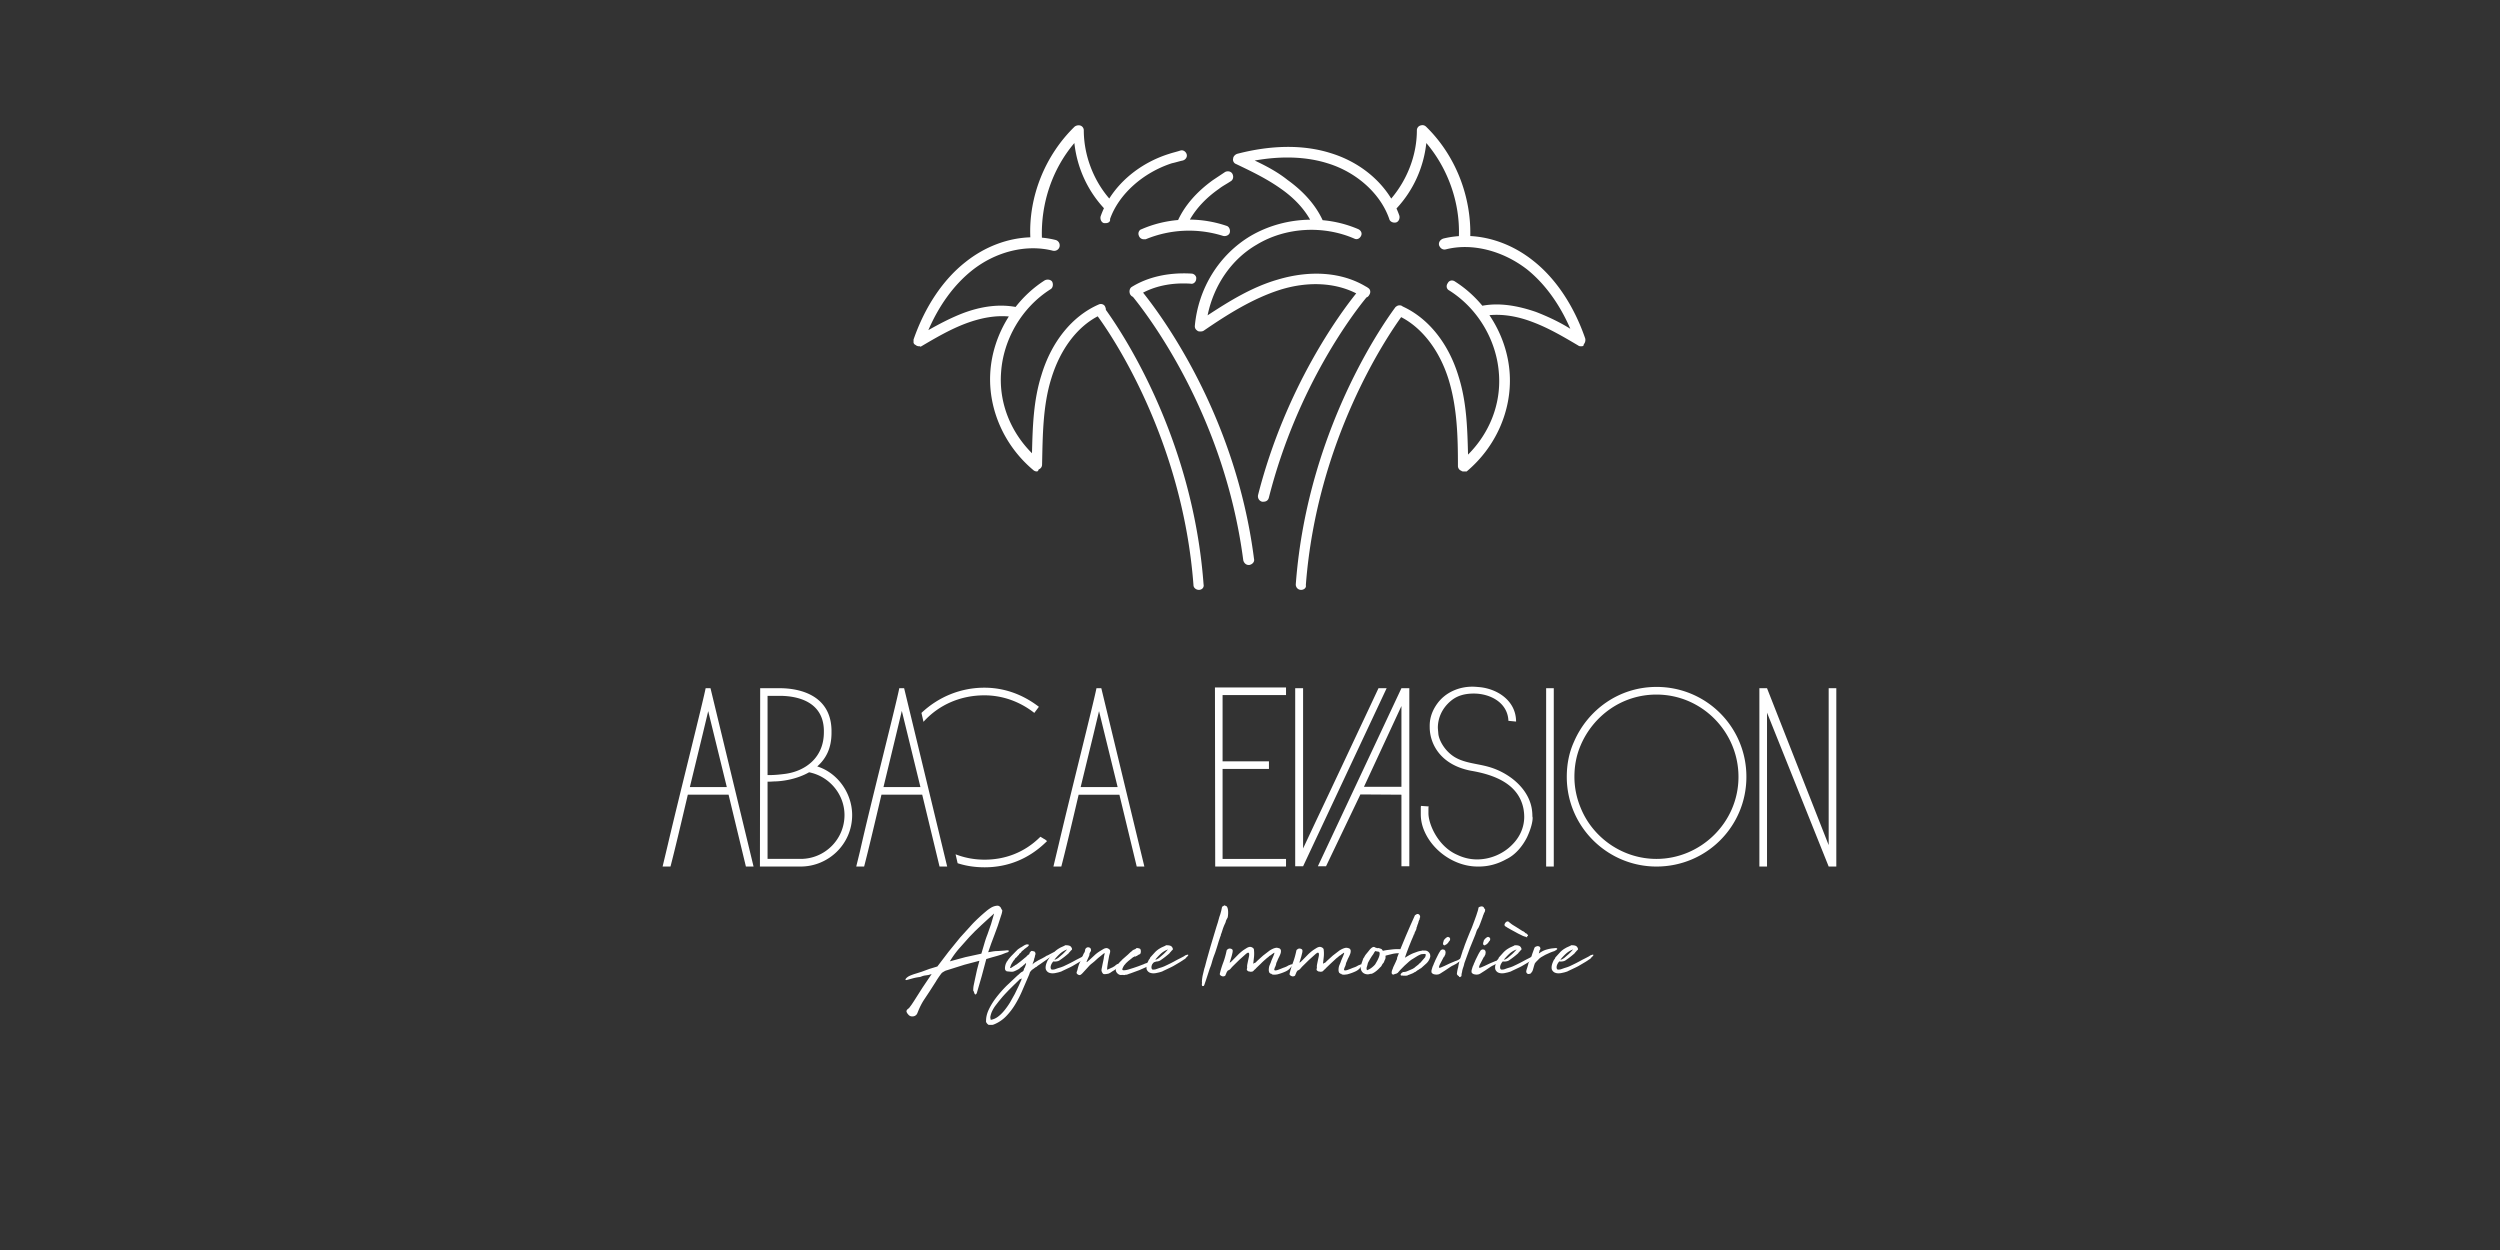 <svg xmlns="http://www.w3.org/2000/svg" width="500" height="250" xmlns:v="https://vecta.io/nano"><rect width="100%" height="100%" fill="#333333" stroke="none"/><defs><clipPath id="A"><path d="M132.52 25.03h234.96v179.94H132.52z"/></clipPath><clipPath id="B"><path d="M132.52 25.03h234.96v179.94H132.52z"/></clipPath></defs><g clip-path="url(#A)" fill="#fff"><path d="M197.633 190.448l1.028-.176.472-.054.578-.02 1.336-.098c.219-.031.395-.043.528-.035s.187.063.175.164-.082.176-.199.219l-.347.109-.922.364-.856.261-.949.262-1.219.363-.918 3.438-.984 3.394c-.117.188-.211.274-.285.25s-.133-.086-.176-.195l-.121-.34c-.035-.117-.074-.176-.121-.176-.012-.421.023-.832.109-1.226l.242-1.16.407-1.871.468-1.766-2.988.789-2.922.922-.551.176c-.246.07-.414.136-.5.195l-.285.164c-.133.082-.234.156-.308.231-.453.582-.856 1.179-1.215 1.785l-1.172 1.828-1.246 1.883c-.383.613-.723 1.293-1.031 2.035l-.164.406c-.051.141-.122.262-.207.363a1.1 1.1 0 0 1-.329.25 1.06 1.06 0 0 1-.484.098c-.289.016-.539-.078-.742-.285s-.344-.406-.418-.61a.44.44 0 0 1 0-.265.79.79 0 0 1 .133-.207 1.16 1.16 0 0 1 .195-.176 1.28 1.28 0 0 0 .176-.141l.484-.648.457-.688 1.742-2.738 1.828-2.715-.582.176-.371.063-.339.046c-.118.012-.286.051-.504.11l-.371.14c-.118.051-.243.079-.372.079-.484.07-.894.156-1.238.25l-1.086.297c-.187.058-.304.062-.347.011s-.036-.125.031-.219a1.73 1.73 0 0 1 .316-.32 2.44 2.44 0 0 1 .528-.305c.378-.16.769-.3 1.171-.417l1.172-.372 1.555-.57 1.578-.48 2.223-2.922 2.332-2.871 2.484-2.739a33.89 33.89 0 0 1 2.703-2.504c.266-.234.586-.468.965-.703a2.81 2.81 0 0 1 1.203-.414c.192-.015.348.016.473.098s.23.187.316.316c.032.032.043.059.043.09s.016.063.047.11c.055.113.11.191.153.226s.05.152.019.34c-.027.176-.07.355-.129.539l-.176.535-.582 1.797-.644 1.75-.656 1.742-.614 1.762zm-.133-3.59l.704-2.016.609-2.101c-.063 0-.086.016-.086.043l-1.203 1.094-1.27 1.164-1.25 1.191-1.136 1.172-2.051 2.309c-.676.781-1.293 1.632-1.848 2.554l3.086-.836 3.219-.699.582-1.969a20.05 20.05 0 0 1 .644-1.906zm.176 18.086a1.39 1.39 0 0 1-.383-.402c-.093-.157-.121-.239-.078-.254-.027-.758.153-1.555.547-2.387s.906-1.652 1.535-2.461a23.54 23.54 0 0 1 2.059-2.324l2.125-2.004a3.69 3.69 0 0 0 .394-.34c.161-.152.282-.258.372-.316l.293-.164a.69.69 0 0 0 .101-.078c.012 0 .047-.063.098-.196s.062-.195.031-.195l.133-.231.078-.144.055-.141c.011-.05.043-.136.086-.254.031-.07.054-.144.078-.218a.43.43 0 0 0-.012-.239c-.031 0-.059.043-.09.129-.043 0-.062.008-.062.024-.032.027-.059.058-.09.086l-.086.09c-.074.027-.125.066-.152.109a3.56 3.56 0 0 1-.407.34c-.14.094-.265.199-.383.316-.043.043-.125.098-.242.164l-.371.196-.383.175c-.125.051-.222.086-.297.098-.031.016-.113.023-.253.023a4.28 4.28 0 0 1-.438-.023l-.437-.043c-.137-.012-.223-.035-.25-.066h.043c-.028-.012-.051-.036-.067-.063s-.051-.047-.109-.047c-.059-.086-.094-.187-.11-.304s-.015-.243 0-.372a2.81 2.81 0 0 1 .067-.375l.086-.304c.047-.074.086-.149.121-.231l.097-.23c.032 0 .047-.008.047-.02s.012-.023.043-.023c.043-.117.157-.289.34-.516a9.08 9.08 0 0 1 .625-.699l.664-.68.449-.449c.016-.016.051-.043.11-.086l.199-.133c.074-.043.137-.086.195-.132s.106-.063.133-.063l.481-.297c.16-.109.324-.195.484-.254.059-.027.117-.047.176-.054l.129-.008c.234.011.34.062.316.152s-.098.184-.226.297l-.461.348c-.176.125-.301.23-.371.316a3.35 3.35 0 0 0-.286.223c-.09.07-.16.168-.218.281-.075.074-.157.141-.243.199s-.144.145-.175.262a2.37 2.37 0 0 0-.25.242 2.02 2.02 0 0 0-.211.262.8.8 0 0 0-.34.328 1.27 1.27 0 0 1-.293.371l-.34.551c-.109.187-.203.398-.273.633 0 .043-.012.089-.036.132a.22.22 0 0 0-.031.11c.059.027.106.035.141.019a.52.52 0 0 0 .101-.043l.317-.207c.094-.066.207-.136.34-.207l.175-.133c.043-.027.102-.058.176-.085l.895-.68.898-.746c.074-.043.153-.11.231-.196l.23-.242a1.93 1.93 0 0 1 .242-.164c.086-.051.129-.113.129-.187.031-.071.043-.114.035-.129s.024-.059.098-.133c.043-.043.09-.098.141-.164s.136-.098.254-.098a.26.26 0 0 1 .121.032c.035.023.082.027.14.011.016.031.043.039.09.035s.078.004.109.032c.114.117.184.218.207.304a.76.76 0 0 1-.011.332c-.043.114-.078.243-.098.383a1.34 1.34 0 0 1-.121.383c-.031.219-.086.426-.164.625a3.71 3.71 0 0 0-.188.602c.09-.149.243-.293.461-.438l.692-.418.687-.351c.219-.102.371-.188.461-.262h.067c.027-.028.062-.059.097-.086s.071-.047.098-.047l.242-.164c.086-.051.188-.082.305-.098 0-.015-.008-.019-.02-.019l.875-.461c.293-.149.606-.262.942-.352 0 .016-.008.024-.024.024s-.019.007-.019.019c-.016.016-.035.02-.055.012s-.047-.004-.078.012c.031.027.043.035.043.023s.016-.023.047-.023c0 .015-.004.023-.012.023s-.012.012-.012.043c.059.016.09.012.098-.012s.027-.031.055-.031c-.028.059-.071.09-.121.098s-.098.039-.141.097c0 .032.016.032.043 0-.027.059-.066.09-.109.098s-.079.027-.11.055c.016.015.067.008.153-.02a2.23 2.23 0 0 1-.45.207c-.152.051-.285.137-.402.25-.016.031 0 .047.043.047-.074.07-.211.184-.418.34l-.668.48-.699.481-.516.363-.394.262c-.129.086-.254.191-.371.305-.086.031-.165.066-.231.109l-.207.156-.176.129-.273.188a.5.5 0 0 0-.188.23c-.129.086-.222.219-.273.395a4 4 0 0 1-.184.503l-1.218 2.825c-.415.992-.891 1.945-1.434 2.855a13.07 13.07 0 0 1-1.871 2.465 7.05 7.05 0 0 1-2.485 1.664 2.75 2.75 0 0 1-.539.121 1.02 1.02 0 0 1-.535-.078zm6.176-8.976l-1.074 1.039-1.008.996-.785.824-.461.512-.746.898-.754.977a6.76 6.76 0 0 0-.625 1.082c-.176.379-.293.789-.352 1.226.047.031.059.09.047.188s.012.175.086.25c.481-.075.945-.274 1.391-.602s.867-.738 1.269-1.226.782-1.024 1.141-1.598l.973-1.731.789-1.632.57-1.27c-.031-.059-.027-.101.008-.133.039-.027.051-.062.035-.109-.074.074-.168.125-.285.156s-.192.078-.219.153zm0 0"/></g><g fill="#fff"><path d="M212.458 194.194c-.118.074-.247.129-.383.164l-.407.121-.589.129c-.219.047-.438.063-.657.055a1.78 1.78 0 0 1-.625-.129 1.08 1.08 0 0 1-.492-.406c-.101-.133-.16-.293-.176-.481s0-.383.043-.582.106-.394.188-.59a5.35 5.35 0 0 1 .25-.539.61.61 0 0 0 .176-.218c.043-.086.074-.161.089-.219l.95-1.051a4.4 4.4 0 0 1 1.019-.789c.16-.102.328-.188.504-.262l.481-.219a.88.88 0 0 0 .144-.086c.035-.031.09-.046.164-.046.524 0 .867.093 1.028.277s.242.359.242.535c-.016.059-.067.125-.153.195a1.05 1.05 0 0 0-.199.219l-.195.211c-.059.063-.102.125-.133.184-.582.511-1.168.965-1.75 1.359-.148.117-.34.195-.582.242s-.484.051-.734.02a2.4 2.4 0 0 0-.262.34c-.086.14-.156.285-.207.437s-.074.309-.067.461a.53.53 0 0 0 .188.383c.289.027.547 0 .766-.086s.429-.164.632-.223l.504-.152.461-.176.758-.359.559-.274.547-.285.722-.394.711-.36.688-.363a1.19 1.19 0 0 1 .242-.164 1.46 1.46 0 0 1 .285-.098c.016 0 .031-.007.055-.023a.09.09 0 0 1 .054-.02c.133 0 .196.02.196.063s-.032.105-.098.187-.145.164-.238.25c-.098.09-.172.176-.231.266.012 0-.004.016-.054.055l-.176.109a1.21 1.21 0 0 0-.176.109l-.078.055a8.13 8.13 0 0 1-.59.383l-.699.414-.66.387-.457.238zm-1.579-2.258c.133 0 .262-.035.387-.109l.359-.219.899-.777a10.78 10.78 0 0 0 .832-.863c.027 0 .043-.024.043-.067-.524.191-.988.469-1.391.832a10.77 10.77 0 0 0-1.129 1.203zm0 0"/><path d="M217.297 192.421a.42.42 0 0 0 .262-.145c.074-.078.156-.148.242-.207l1.094-1.008c.352-.336.762-.64 1.227-.918l.546-.328a1.48 1.48 0 0 1 .614-.199c.148 0 .304.055.472.164s.258.23.274.363a1.35 1.35 0 0 1-.055.504l-.144.504c-.012.117-.047.305-.098.567l-.152.832-.121.832c-.028.265-.036.453-.02.57l.348-.152.375-.176.293-.133a.47.47 0 0 0 .078-.031c.015-.008.035-.024.066-.043s.121-.078.285-.164l.305-.254c.102-.078.203-.141.309-.184.054-.031.136-.047.238-.047l.34-.195c.109-.059.199-.125.273-.195.133.058.199.113.199.164s-.015.113-.047.183c-.101.133-.246.25-.437.352l-.219.242c-.058.059-.136.109-.238.152l-.309.25-.097.09a.62.62 0 0 1-.11.074l-.34.219c-.16.09-.339.203-.535.34a2.23 2.23 0 0 1-.558.297l-.407.066c-.125.016-.238.02-.339.02-.161.031-.305-.055-.426-.25s-.188-.375-.188-.535c0-.074.024-.223.067-.45l.14-.722.157-.735.097-.48a3.11 3.11 0 0 1 .086-.551l.11-.48c-.118.031-.219.082-.305.152l-.266.219-.765.613-.743.68-.484.394a4.82 4.82 0 0 0-.504.438l-1.203 1.316c-.305.348-.531.539-.68.567-.117.031-.25 0-.402-.086s-.246-.192-.277-.309c-.012-.058 0-.144.035-.262a3.21 3.21 0 0 1 .121-.328 7.23 7.23 0 0 1 .547-1.652l.656-1.524c.031-.074.074-.152.133-.242a1.3 1.3 0 0 0 .129-.238c.031-.102.051-.203.066-.297l.043-.25a1.22 1.22 0 0 0 .102-.121c.035-.051.074-.094.117-.121.164-.117.34-.145.539-.086s.309.16.34.305c.07.176.07.328 0 .461l-.219.371a.78.78 0 0 0-.047.261.62.62 0 0 1-.043.243l-.273.613c-.094.203-.188.43-.274.68zm0 0"/><path d="M227.657 193.253l.687-.262.352-.133a1.24 1.24 0 0 0 .176-.078c.035-.02.082-.043.14-.066l.274-.086.582-.188.382-.207c.141-.066.282-.121.426-.164.016-.016.051-.023.11-.023h.132c.161-.055.254-.071.286-.043.058.031.074.05.043.066s-.043.035-.043.066.004.051.011.067-.035.043-.121.086c-.015.043-.039.074-.078.09s-.09.035-.164.062c-.102 0-.168.051-.195.156-.059.028-.133.071-.219.129a3.43 3.43 0 0 0-.273.2l-.274.195a.81.81 0 0 1-.223.109l-1.781.789-1.785.657-.242.078c-.074.019-.168.062-.285.121a.38.38 0 0 0-.164.043c-.067.027-.114.035-.141.019-.031.016-.051.02-.055.012s-.027-.012-.054-.012c-.192.074-.34.098-.45.067s-.273-.028-.492 0c-.133 0-.25-.02-.351-.067s-.192-.094-.262-.152c-.207-.16-.344-.348-.418-.57s-.008-.539.199-.961a3.69 3.69 0 0 1 .36-.582 3.71 3.71 0 0 1 .492-.516 3.02 3.02 0 0 1 .394-.402l.438-.383.515-.449.536-.516c.117-.074.207-.141.265-.207s.16-.145.305-.23l.164-.067.164-.066a.38.38 0 0 0 .176-.129c.043-.059.117-.09.219-.09.117-.016.312.031.589.133.059.058.106.14.133.25s.039.219.031.328a1.08 1.08 0 0 1-.054.308c-.028.094-.071.157-.129.188l-.317.152c-.066.028-.152.094-.253.196-.028 0-.075.011-.133.035s-.102.054-.129.097c-.043 0-.098-.003-.164-.011s-.114.004-.145.031c-.027.047-.074.074-.14.09s-.137.058-.207.133l-.352.281-.48.375-.352.328c-.117.102-.211.211-.285.328-.117.102-.219.234-.309.395s-.16.312-.219.461c-.085.218-.011.332.219.336.235.007.531-.036.891-.129l1.125-.352.922-.316zm0 0"/><path d="M232.625 194.194a1.29 1.29 0 0 1-.382.164l-.407.121-.589.129c-.219.047-.438.063-.657.055a1.89 1.89 0 0 1-.625-.129 1.12 1.12 0 0 1-.492-.406c-.101-.133-.16-.293-.176-.481s0-.383.043-.582.106-.394.188-.59l.25-.539a.61.61 0 0 0 .176-.218c.046-.086.074-.161.089-.219l.954-1.051c.328-.336.668-.598 1.015-.789.16-.102.328-.188.504-.262l.484-.219a.68.68 0 0 0 .141-.086c.035-.031.09-.046.164-.046.527 0 .867.093 1.031.277s.239.359.239.535c-.016.059-.067.125-.153.195s-.152.149-.195.219l-.199.211c-.059.063-.102.125-.133.184-.582.511-1.168.965-1.75 1.359-.145.117-.34.195-.582.242s-.484.051-.731.02a2.2 2.2 0 0 0-.265.34c-.086.14-.156.285-.207.437a1.27 1.27 0 0 0-.067.461.53.53 0 0 0 .188.383c.293.027.547 0 .766-.086l.636-.223.504-.152.457-.176.758-.359.559-.274.547-.285.722-.394.711-.36.691-.363a1.18 1.18 0 0 1 .239-.164 1.46 1.46 0 0 1 .285-.098c.016 0 .035-.007.055-.023a.09.09 0 0 1 .054-.02c.133 0 .2.02.2.063s-.036.105-.102.187a2.09 2.09 0 0 1-.238.25c-.098.09-.172.176-.231.266.016 0-.004.016-.054.055l-.176.109a1.21 1.21 0 0 0-.176.109l-.074.055-.594.383-.699.414-.656.387-.461.238zm-1.574-2.258c.129 0 .258-.035.383-.109l.359-.219.899-.777a9.68 9.68 0 0 0 .832-.863c.031 0 .043-.024.043-.067-.524.191-.988.469-1.391.832a10.74 10.74 0 0 0-1.125 1.203zm9.328 4.469c.016-.469.075-.93.176-1.391l.305-1.281a8.5 8.5 0 0 0 .262-.91l.222-.84.742-2.629.789-2.629.395-1.312.305-.953.285-1.039.199-.571.195-.722.098-.473c.023-.121.055-.234.102-.34a1.39 1.39 0 0 0 .328-.183c.101-.082.218-.063.347.054.032.028.071.035.121.02s.086.031.098.133l.047.023a.27.27 0 0 1 .063.098c.015.035.039.097.066.187.043.086.078.297.098.633s0 .73-.075 1.184l-.199.371a3.37 3.37 0 0 0-.172.371c0 .074-.031.183-.09.332l-.242.523-.219.547-.207.649c-.066.226-.14.433-.23.621 0 .031-.004.058-.012.09s-.008.066-.008.109a4.88 4.88 0 0 0-.218.578l-.219.648-.231.778-.23.734-.23.699-.231.614a14.25 14.25 0 0 0-.426 1.324c-.125.461-.265.871-.429 1.238l-.786 2.41-.199.578a2.5 2.5 0 0 1-.195.493.61.61 0 0 1-.242.043c-.086 0-.137-.071-.153-.219-.015-.102-.011-.203.012-.305s.016-.199-.012-.285zm17.868-3.547c.058.027.14.035.242.02a2.54 2.54 0 0 0 .254-.043c.062-.012.101-.012.109.011s-.055.079-.187.164l-.219.188-.219.184c0 .015-.016.039-.043.066-.016.016-.031.023-.047.023-.219.336-.562.614-1.039.832a10.01 10.01 0 0 1-1.609.571c-.16.027-.336.051-.528.062s-.379-.004-.566-.062l-.09-.11c-.101 0-.176-.023-.23-.066a1.54 1.54 0 0 0-.184-.133l-.09-.23a.99.99 0 0 1-.043-.317v-.152a1 1 0 0 1 .024-.219 1.93 1.93 0 0 1 .152-.625l.262-.625c.031-.129.097-.316.211-.558l.293-.688c.09-.219.148-.387.175-.504s-.027-.125-.175-.023c-.071.074-.149.129-.231.164s-.14.09-.183.164l-.328.199c-.106.059-.192.137-.266.238a3.96 3.96 0 0 0-.547.438 12.88 12.88 0 0 0-.973.898l-.91.875c-.133.164-.254.282-.371.352l-.187.207c-.051.055-.106.094-.164.121a.55.55 0 0 1-.196.055c-.074.007-.176.011-.308.011-.086-.043-.184-.058-.286-.043l-.238-.152c-.058-.047-.101-.09-.121-.133a.33.33 0 0 1-.023-.176c.008-.075.035-.167.078-.285-.016-.011-.024-.043-.024-.086-.015-.16 0-.367.043-.613l.157-.766.164-.757c.05-.239.062-.434.043-.578s-.09-.219-.2-.219-.285.109-.535.328l-1.246 1.117-1.25 1.227a7.56 7.56 0 0 0-.461.511c-.144.184-.336.313-.57.383-.043.074-.094.149-.152.219a.69.69 0 0 0-.129.285 2.14 2.14 0 0 0-.176.406c-.043.141-.176.223-.395.254-.117.028-.261 0-.425-.078s-.278-.18-.321-.297c-.015-.058-.008-.148.024-.273l.086-.34c.132-.523.324-1.125.582-1.805s.476-1.472.668-2.375c.027-.105.101-.183.218-.242.145-.133.328-.176.547-.133s.36.133.418.262c.043.105.039.281-.012.539a8.83 8.83 0 0 1-.199.797l-.238.769-.145.438c.102-.031.196-.082.274-.152l.23-.223 1.106-1.125a8.71 8.71 0 0 1 1.238-1.062l.559-.352c.211-.129.418-.211.625-.238a.86.86 0 0 1 .511.129c.184.101.289.226.321.371.058.468.066.937.031 1.402l-.164 1.469c.031-.016.082-.047.152-.098s.11-.07.11-.055c.117-.031.214-.086.285-.164l.219-.23 1.195-1.086 1.301-.996a4.71 4.71 0 0 1 .582-.328 2.65 2.65 0 0 1 .644-.219c.133-.027.258-.027.375 0l.348.086c.207.117.316.277.328.484a1.57 1.57 0 0 1-.109.657c-.089.235-.196.472-.329.722-.128.246-.23.481-.304.699-.117.207-.192.395-.219.571s-.098.371-.199.59c-.043.074-.078.16-.11.253l-.066.25c0 .133.07.2.211.2s.305-.035.504-.098l.601-.23.481-.2.254-.086a.93.93 0 0 0 .117-.043c.031-.015.066-.031.109-.046a2.44 2.44 0 0 0 .243-.11l.242-.14c.058-.036.117-.067.176-.086l.183-.067a2.37 2.37 0 0 0 .274-.121zm0 0"/><path d="M272.196 192.858c.058.027.14.035.242.02a2.49 2.49 0 0 0 .254-.043c.062-.012.101-.012.109.011s-.054.079-.187.164l-.219.188-.219.184c0 .015-.015.039-.043.066-.015.016-.031.023-.047.023-.218.336-.562.614-1.039.832a9.94 9.94 0 0 1-1.609.571l-.523.062a1.5 1.5 0 0 1-.571-.062l-.09-.11c-.101 0-.175-.023-.226-.066s-.113-.09-.188-.133l-.09-.23c-.027-.078-.042-.184-.042-.317v-.152a1 1 0 0 1 .023-.219c.016-.207.066-.414.152-.625l.262-.625c.031-.129.102-.316.211-.558l.293-.688c.09-.219.148-.387.176-.504s-.028-.125-.176-.023c-.07.074-.149.129-.231.164s-.14.09-.183.164l-.328.199a.86.86 0 0 0-.266.238 4.02 4.02 0 0 0-.547.438l-.972.898-.911.875c-.132.164-.253.282-.371.352l-.187.207c-.051.055-.106.094-.164.121a.55.55 0 0 1-.196.055 3.41 3.41 0 0 1-.308.011c-.086-.043-.184-.058-.285-.043l-.239-.152c-.058-.047-.101-.09-.121-.133s-.031-.101-.023-.176.035-.167.078-.285c-.016-.011-.023-.043-.023-.086-.016-.16 0-.367.043-.613l.156-.766.164-.757c.051-.239.066-.434.043-.578s-.086-.219-.199-.219-.286.109-.536.328l-1.246 1.117-1.25 1.227a7.56 7.56 0 0 0-.461.511 1.12 1.12 0 0 1-.566.383 2.14 2.14 0 0 1-.156.219c-.059.074-.102.168-.129.285-.074.133-.133.27-.176.406s-.176.223-.394.254c-.118.028-.258 0-.426-.078s-.274-.18-.321-.297c-.011-.058-.007-.148.024-.273l.086-.34c.133-.523.324-1.125.582-1.805s.476-1.472.668-2.375c.027-.105.101-.183.219-.242.144-.133.328-.176.546-.133s.36.133.418.262c.043.105.039.281-.011.539l-.2.797-.238.769-.144.438c.101-.031.195-.082.273-.152l.231-.223 1.105-1.125c.359-.375.77-.727 1.238-1.062l.559-.352c.211-.129.418-.211.625-.238.16-.016.332.027.516.129.179.101.285.226.316.371.059.468.07.937.031 1.402l-.164 1.469c.031-.016.082-.047.152-.098s.11-.07.11-.055c.117-.031.215-.086.285-.164l.219-.23 1.195-1.086 1.301-.996c.176-.117.371-.227.582-.328s.426-.176.644-.219c.133-.027.258-.027.375 0l.348.086c.207.117.316.277.328.484s-.019.422-.109.657-.196.472-.328.722a4.94 4.94 0 0 0-.305.699c-.117.207-.191.395-.219.571a2.29 2.29 0 0 1-.199.59c-.043.074-.078.16-.109.253l-.063.25c0 .133.067.2.207.2s.305-.035.504-.098l.602-.23.48-.2.254-.086c.051-.015.09-.031.121-.043s.063-.031.109-.046.122-.051.239-.11l.242-.14a.84.84 0 0 1 .176-.086l.183-.067c.067-.023.16-.062.274-.121zm0 0"/><path d="M277.102 191.37c.016.101.008.215-.02.34s-.074.222-.132.293l-.11.285c-.043.117-.093.219-.152.308-.117.102-.223.25-.32.45s-.2.332-.317.402l-.219.23a5.81 5.81 0 0 1-.523.481 4.84 4.84 0 0 1-.648.449c-.227.133-.418.184-.579.156-.234.086-.46.118-.679.098s-.418-.082-.594-.176-.32-.226-.437-.394-.188-.36-.219-.578c-.012-.032-.02-.086-.02-.168s.02-.133.063-.164c-.043-.102-.039-.211.012-.329s.078-.218.078-.304l.394-1.117c.043-.016.07-.04.074-.079s.028-.054.055-.054a3.31 3.31 0 0 1 .363-.614l.469-.566.297-.375c.109-.129.227-.246.352-.348a.91.91 0 0 1 .382-.199c.133-.027.254.008.371.11.149.031.27.074.375.132.012.028.032.028.055 0s.047-.039.074-.023c.032-.016.086-.016.164 0a2.66 2.66 0 0 1 .254.066l.239.086c.074.032.125.059.156.09l.219.305a11.12 11.12 0 0 1 .82-.153l1.172-.14a10.63 10.63 0 0 1 1.137-.047c.351.008.605.062.769.164.012.016.031.023.055.023s.039.008.054.024.028.019.043.019c.086-.011.133-.007.141.024s.043.043.098.043c.074.058.09.121.047.187s-.098.114-.157.141c-.16.016-.258.039-.293.066a1.2 1.2 0 0 1-.109.078c-.039.02-.102.036-.188.043s-.253.012-.503.012a4.74 4.74 0 0 0-.645.043c-.227.028-.457.074-.691.133l-.668.164-.536.141c-.015.058-.023.105-.023.14v.102zm-1.574-1.051c-.074-.031-.149-.047-.219-.047a.27.27 0 0 1-.199-.086l-.067.067c-.085.07-.156.16-.207.261s-.113.211-.187.328l-.285.395-.348.559-.32.57c-.094.18-.149.324-.164.426-.043.191-.102.394-.172.613s-.059.43.043.637a3.45 3.45 0 0 0 .844-.442 4.76 4.76 0 0 0 .668-.59l.128-.152.329-.57c.16-.278.296-.563.406-.856s.16-.55.152-.777-.14-.336-.402-.336zm0 0"/><path d="M280.54 194.389a1.76 1.76 0 0 0 .91-.152l.863-.371c.191-.074.375-.176.551-.309.027-.011.054-.027.074-.043s.047-.043.078-.086l.481-.375a2.32 2.32 0 0 0 .437-.414l.199-.152c.043-.047.067-.066.067-.066v-.043c.011 0 .035-.016.062-.047l.789-.918c.016-.09.043-.192.078-.309s.024-.211-.035-.281c-.101-.031-.238-.039-.414-.023l-.418.042c-.304.102-.617.258-.941.461l-.809.504c-.191.102-.43.278-.722.524l-.887.801-.832.843-.559.633c-.074 0-.117.031-.133.09-.058 0-.105.012-.14.031s-.098.039-.188.055h-.066c-.043.031-.094.058-.153.09a.38.38 0 0 1-.152.043c-.176-.016-.281-.082-.316-.199s-.043-.25-.012-.403a2 2 0 0 1 .141-.449c.067-.144.105-.258.121-.328 0-.016.031-.094.097-.231l.219-.461.219-.468c.066-.149.101-.235.101-.266.118-.16.172-.348.172-.566l.77-1.996.961-2.321.988-2.289.852-1.894.394-.239c.203-.031.367.016.481.141s.168.289.156.492c0 .031-.008.051-.024.067s-.027.035-.042.066c0 .016-.004.027-.012.043s-.012.035-.012.066v.067c0 .043-.008.086-.019.129s-.047.082-.09.109c-.028.164-.067.258-.11.285 0 .09-.011.156-.031.211a.8.8 0 0 1-.078.141c.016.015.016.035 0 .066s-.008.051.023.067c-.074.07-.125.164-.152.273l-.09.34c-.027.027-.047.058-.055.098a.48.48 0 0 1-.031.097c-.015.059-.019.102-.011.133s.003.059-.012.086l-.086.219a1.59 1.59 0 0 1-.11.218c-.031.075-.062.145-.101.207a.87.87 0 0 0-.074.188l-.043.219c-.016.031-.039.05-.067.066s-.05.043-.066.086c0 .031-.016.09-.043.176l-.418.965-.48 1.191-.461 1.219-.352 1.008.781-.461c.282-.16.578-.309.887-.438l.941-.34a5.23 5.23 0 0 1 .942-.187c.012-.059.035-.086.062-.086.032.07.106.101.223.086a.97.97 0 0 1 .305 0c.363.043.648.258.855.637a.96.96 0 0 1 .074.316l.012.34c-.043.043-.066.082-.066.121s-.012.082-.043.141a2.66 2.66 0 0 1-.766 1.093l-1.031.922h-.02-.066l-.418.305c-.027 0-.043-.004-.043-.02-.07.071-.141.129-.207.176l-.231.152-.086.086c-.031.032-.058.032-.089 0a2.88 2.88 0 0 1-.512.297l-.582.231h-.043c-.016.027-.043.047-.09.054s-.086.02-.129.032c-.16.117-.316.156-.461.109-.031.031-.058.043-.086.035a.12.12 0 0 0-.09.012v-.024h-.097c-.035 0-.063.008-.078.024v-.024c-.059.028-.121.024-.184-.011s-.129-.032-.187.011l-.207-.031c-.051-.008-.094-.051-.122-.121-.015-.074.012-.156.075-.242l.144-.176c.059 0 .098-.019.121-.055s.047-.046.075-.031zm7.292-.851c.043.043.168.023.376-.055l.753-.328.997-.473 1.093-.461a2.88 2.88 0 0 0 .364-.129 2.32 2.32 0 0 0 .316-.156l.351-.218a1.25 1.25 0 0 1 .415-.153c.058-.015.089-.039.089-.074s.008-.027.02.031c.031.016.051.02.066.012s.032-.004.043.012c0 .054-.035.136-.109.238l-.152.133-.372.297c-.132.093-.277.175-.437.25a2.67 2.67 0 0 1-.473.328l-.535.285c-.16.058-.39.191-.691.394l-.942.633-.91.582c-.277.168-.465.231-.566.188-.043.043-.074.062-.09.054s-.043-.011-.086-.011c-.234 0-.434-.028-.602-.078a.82.82 0 0 1-.429-.317 1.09 1.09 0 0 1 0-.527l.176-.59a3.11 3.11 0 0 1 .144-.328c.051-.102.09-.211.121-.328l.172-.371.156-.375.504-1.016a7.49 7.49 0 0 1 .567-.953c.117-.074.226-.117.328-.133.058-.027.121-.023.187.012s.121.039.164.012c.043.058.09.109.145.152s.082.101.097.176l.032.238c.008.059-.004.125-.032.199.012.102-.015.211-.089.328a.45.45 0 0 0-.063.141c-.015.055-.039.109-.066.164-.016.016-.028.019-.035.012s-.016-.004-.032.011c-.031.016-.043.036-.043.067s-.015.051-.046.066l-.329.633-.328.625c-.101.199-.176.367-.219.516s-.042.238 0 .285zm.899-5.344c-.016-.043.023-.125.109-.242s.192-.227.309-.328a1.08 1.08 0 0 1 .348-.219c.117-.043.211-.023.285.066.031 0 .054.008.078.02s.039.023.055.023c.101.118.132.258.097.426s-.113.281-.23.34c.015.031.015.047 0 .055s-.02.027-.02.054c-.047-.027-.062-.011-.054.043.003.059-.02.075-.079.047.016.043-.004.086-.054.129s-.078.09-.078.133c-.028-.016-.043-.02-.043-.012s-.016.012-.043.012c-.032.074-.094.129-.188.164s-.164.082-.207.141c-.031 0-.055.007-.078.023s-.063.008-.121-.023c-.086-.028-.145-.075-.172-.141a.48.48 0 0 1-.035-.23c.008-.089.027-.176.055-.262l.066-.219zm0 0"/><path d="M296.856 181.69a.86.86 0 0 1 .152.176c.032.043.032.121 0 .238 0 .102-.023.203-.074.297l-.144.25a1.25 1.25 0 0 1-.122.34 1.48 1.48 0 0 0-.121.363l-.425 1.149c-.137.386-.29.75-.45 1.086a2.25 2.25 0 0 0-.359.632l-.231.68-1.14 2.805-1.07 2.933c-.047.262-.114.524-.211.789a5.93 5.93 0 0 0-.231.809c0 .102-.012.191-.043.262a2.16 2.16 0 0 0-.086.746c-.074 0-.125.023-.152.078s-.074.082-.133.098c-.117 0-.195-.047-.23-.145s-.098-.133-.188-.117c-.027-.074-.066-.133-.117-.176s-.086-.109-.102-.199a6.48 6.48 0 0 1 .09-.656c.043-.235.094-.438.153-.614a12.73 12.73 0 0 1 .418-1.785l.523-1.629c-.016 0-.027.004-.043.02l.023-.02v-.047c.055-.027.094-.074.11-.14s.035-.129.062-.188l.266-.777.371-.961.383-.953.297-.723v-.023a11.36 11.36 0 0 0 .468-1.117l.43-1.161.328-.91.285-.886a3.9 3.9 0 0 0 .153-.657c.027-.086.133-.16.316-.218s.332-.075.449-.043.2.074.25.132.102.145.145.262zm-1.008 11.848c.043.043.168.023.371-.055l.758-.328.996-.473 1.094-.461c.101-.027.223-.07.363-.129a2.34 2.34 0 0 0 .317-.156l.351-.218c.117-.071.254-.122.414-.153.059-.015.09-.039.09-.074s.004-.027.02.031c.031.016.05.02.066.012s.027-.004.043.012c0 .054-.035.136-.109.238l-.153.133-.371.297a2.77 2.77 0 0 1-.441.25c-.129.117-.285.226-.469.328l-.535.285c-.164.058-.391.191-.692.394l-.941.633-.91.582c-.278.168-.465.231-.567.188-.046.043-.074.062-.089.054s-.043-.011-.086-.011a2.11 2.11 0 0 1-.602-.078.83.83 0 0 1-.43-.317 1.09 1.09 0 0 1 0-.527l.176-.59a3.11 3.11 0 0 1 .141-.328 1.3 1.3 0 0 0 .121-.328l.176-.371.152-.375.504-1.016a8 8 0 0 1 .57-.953.88.88 0 0 1 .328-.133c.059-.027.121-.023.188.012s.121.039.164.012c.043.058.09.109.141.152a.31.31 0 0 1 .101.176l.031.238c.008.059-.004.125-.031.199a.5.5 0 0 1-.09.328c-.027.043-.05.09-.066.141a.69.69 0 0 1-.063.164c-.015.016-.027.019-.035.012s-.019-.004-.031.011c-.031.016-.047.036-.047.067s-.012.051-.043.066l-.328.633-.328.625c-.102.199-.176.367-.219.516s-.043.238 0 .285zm.899-5.344c-.016-.043.019-.125.109-.242s.187-.227.305-.328.234-.176.351-.219.211-.023.285.066a.17.17 0 0 1 .078.02c.02.016.04.023.055.023.102.118.133.258.098.426s-.113.281-.231.34c.016.031.016.047 0 .055s-.023.027-.023.054c-.043-.027-.063-.011-.055.043s-.015.075-.074.047c.012.043-.004.086-.055.129s-.078.09-.078.133c-.027-.016-.043-.02-.043-.012s-.015.012-.043.012c-.031.074-.094.129-.187.164s-.164.082-.207.141c-.032 0-.055.007-.078.023s-.063.008-.122-.023c-.085-.028-.144-.075-.175-.141a.48.48 0 0 1-.032-.23 1.29 1.29 0 0 1 .055-.262l.067-.219zm0 0"/><path d="M302.352 194.194a1.33 1.33 0 0 1-.383.164l-.406.121-.59.129c-.219.047-.437.063-.656.055a1.77 1.77 0 0 1-.625-.129 1.08 1.08 0 0 1-.492-.406c-.102-.133-.16-.293-.176-.481a1.96 1.96 0 0 1 .043-.582 3.47 3.47 0 0 1 .187-.59 5.35 5.35 0 0 1 .25-.539.6.6 0 0 0 .176-.218 1.29 1.29 0 0 0 .09-.219l.949-1.051c.328-.336.668-.598 1.02-.789.16-.102.328-.188.504-.262l.48-.219c.059-.027.106-.058.145-.086s.09-.046.164-.046c.523 0 .867.093 1.027.277s.242.359.242.535c-.015.059-.066.125-.152.195s-.156.149-.199.219l-.196.211a.87.87 0 0 0-.132.184c-.582.511-1.168.965-1.75 1.359-.149.117-.34.195-.582.242s-.485.051-.735.02c-.086.09-.176.203-.262.34a2.18 2.18 0 0 0-.207.437c-.05.153-.074.309-.066.461s.07.281.188.383c.289.027.546 0 .765-.086s.43-.164.633-.223l.504-.152.461-.176.758-.359.554-.274.551-.285.723-.394.711-.36.687-.363c.09-.074.168-.129.242-.164s.168-.07.285-.098c.016 0 .032-.007.055-.023s.039-.02.055-.02c.133 0 .195.02.195.063s-.031.105-.097.187a2.38 2.38 0 0 1-.239.25 1.4 1.4 0 0 0-.23.266c.011 0-.004.016-.055.055l-.176.109c-.066.035-.125.07-.175.109l-.079.055a8.09 8.09 0 0 1-.589.383l-.7.414-.66.387-.457.238zm3.066-6.703c-.117-.07-.261-.129-.437-.172a3.47 3.47 0 0 1-.438-.156l-.394-.195-.539-.262-.559-.309-.808-.437-.809-.461a1.91 1.91 0 0 0-.285-.184c-.117-.066-.191-.137-.219-.211-.058-.129-.031-.285.086-.469s.254-.296.418-.339a.35.35 0 0 1 .336.086 3.46 3.46 0 0 0 .297.242c.191.16.387.304.594.426l.589.363 1.204.765c.074.043.144.079.207.098a.51.51 0 0 1 .187.121c.059.016.102.059.133.133.07.059.137.102.195.129a2.57 2.57 0 0 0 .199.09c.028.058.083.125.165.207a.17.17 0 0 1 .011.254c-.031.011-.062.031-.101.054s-.063.047-.075.075c.059.089.071.14.043.152zm-4.644 4.445c.133 0 .262-.035.387-.109l.359-.219.898-.777a10.78 10.78 0 0 0 .832-.863c.028 0 .043-.024.043-.067a4.21 4.21 0 0 0-1.39.832c-.403.367-.778.766-1.129 1.203zm0 0"/><path d="M311.461 189.706c-.027.043-.039.078-.031.109s-.019.059-.078.086c0 .031-.02.043-.066.043-.028.074-.082.117-.164.133s-.149.058-.207.133c-.293.086-.598.195-.918.328l-.934.426-.82.468c-.246.164-.438.325-.571.485l-.371.371a2.51 2.51 0 0 0-.351.437l-.141.438-.144.515a4.09 4.09 0 0 1-.141.45c-.051.132-.098.211-.141.242a1.57 1.57 0 0 1-.175.238c-.09.106-.161.149-.219.133-.219.101-.407.086-.559-.043s-.211-.316-.164-.547c.027-.148.094-.367.195-.66l.2-.676v-.023c.011-.043.019-.086.019-.133a3.52 3.52 0 0 0 .285-.633 5.36 5.36 0 0 1 .262-.637c0-.011.012-.023.035-.031s.031-.019.031-.035c.075-.289.165-.578.274-.863l.297-.821c.015-.058.035-.101.066-.132a.65.65 0 0 0 .086-.11c.074-.027.137-.058.188-.086s.105-.047.164-.047c.027-.027.066-.043.109-.043.027 0 .063.004.098.012s.07.012.097.012c.133.015.227.066.286.152.175.235.16.453-.043.656a1.92 1.92 0 0 1-.079.352 2.17 2.17 0 0 0-.074.305c.512-.379 1.012-.641 1.512-.785s.953-.235 1.379-.266l.402-.043c.156-.016.289.016.406.09zm2.192 4.488a1.33 1.33 0 0 1-.383.164l-.406.121-.59.129a2.68 2.68 0 0 1-.66.055 1.75 1.75 0 0 1-.621-.129 1.1 1.1 0 0 1-.496-.406c-.102-.133-.161-.293-.172-.481a1.96 1.96 0 0 1 .043-.582 3.47 3.47 0 0 1 .187-.59 5.35 5.35 0 0 1 .25-.539.61.61 0 0 0 .176-.218.98.98 0 0 0 .086-.219l.953-1.051c.328-.336.668-.598 1.02-.789a3.38 3.38 0 0 1 .503-.262l.481-.219a.88.88 0 0 0 .144-.086c.036-.031.09-.046.164-.046.524 0 .868.093 1.028.277s.242.359.242.535c-.016.059-.066.125-.156.195a1 1 0 0 0-.196.219l-.195.211c-.058.063-.105.125-.133.184a17.75 17.75 0 0 1-1.754 1.359c-.144.117-.336.195-.578.242s-.484.051-.734.02c-.086.09-.176.203-.262.34s-.156.285-.207.437a1.25 1.25 0 0 0-.066.461c.008.152.066.281.183.383.293.027.551 0 .77-.086l.633-.223.504-.152.461-.176.753-.359.559-.274.547-.285.723-.394.714-.36.688-.363c.09-.074.168-.129.242-.164a1.37 1.37 0 0 1 .285-.098.11.11 0 0 0 .055-.023c.02-.016.039-.02.055-.02.129 0 .195.02.195.063s-.031.105-.098.187a2.07 2.07 0 0 1-.242.25c-.098.086-.172.176-.23.266.015 0-.004.016-.055.055l-.172.109c-.066.035-.125.07-.176.109l-.078.055c-.16.117-.355.242-.59.383l-.703.414-.656.387-.461.238zm-1.578-2.258c.133 0 .257-.035.383-.109l.363-.219.898-.777a10.78 10.78 0 0 0 .832-.863c.028 0 .043-.024.043-.067a4.17 4.17 0 0 0-1.39.832c-.403.367-.778.766-1.129 1.203zM132.52 173.307h1.578c.817-3.109 2.141-8.715 3.465-14.367h8.152l3.465 14.367h1.531l-8.613-35.668h-.969c-.609 3.059-5.297 21.606-7.539 31.184zm5.453-15.898l2.547-10.496 1.121-4.688 1.121 4.586 2.598 10.598zm0 0"/><path d="M151.985 173.307h8.152c5.504 0 10.293-4.433 10.293-10.293 0-4.281-2.805-8.406-6.98-9.73 1.781-1.582 2.851-3.672 2.851-6.727v-.562c-.152-6.727-5.961-8.356-10.394-8.356h-3.871zm2.699-17.019c1.684 0 4.637-.406 7.133-1.832 4.078.812 7.082 4.429 7.082 8.558 0 4.84-3.922 8.766-8.762 8.766h-6.625v-15.441c.203 0 .613 0 1.172-.051zm1.223-17.121c3.824 0 8.715 1.277 8.867 6.828v.461c0 5.094-3.719 7.742-7.645 8.304-1.171.153-2.191.254-3.156.254h-.461v-15.847zm16.918 34.14c.816-3.109 2.14-8.715 3.465-14.367h8.152l3.465 14.367h1.527l-8.609-35.668h-.969c-.613 3.211-5.809 23.438-7.848 32.559l-.761 3.109zm3.871-15.898l2.547-10.547 1.121-4.687 1.121 4.585 2.601 10.649zm8-13.043c3.109-3.465 7.492-5.301 12.179-5.301 3.668 0 7.133 1.274 9.985 3.516l.918-1.223c-3.465-2.648-7.184-3.82-10.903-3.82-4.687 0-9.121 1.785-12.585 5.043zm6.828 28.277c1.734.563 3.516.817 5.402.817 4.485 0 8.813-1.578 12.485-5.246l-.258-.207c-.153-.153-.356-.204-.559-.356l-.512-.305c-3.257 3.262-7.234 4.586-11.156 4.586-2.039 0-3.976-.359-5.808-1.07zm19.16.664h1.578c.817-3.109 2.141-8.715 3.465-14.367h8.152l3.465 14.367h1.528l-8.61-35.668h-.969c-.609 3.059-5.296 21.606-7.539 31.184zm5.449-15.898l2.551-10.496 1.121-4.688 1.121 4.586 2.598 10.598zm26.856-19.922l.051 35.82h14.164v-1.527h-12.688v-17.988h9.274v-1.528h-9.274v-13.25h12.688v-1.527zm37.297 3.719v16.152h-7.493zm-19.668 32.051l16.711-35.618H275.7l-1.887 4.028-2.445 5.195-2.75 5.859-2.856 6.063-2.75 5.808-2.394 5.098v-32.051h-1.578v35.618zm4.586 0l6.878-14.372 8.204.055v14.317h1.578v-35.618h-1.578l-16.715 35.618zm19.718-6.93c1.782 4.023 6.164 6.98 10.598 6.98h.254c1.937 0 3.773-.507 5.504-1.476 1.836-.867 3.262-2.653 4.129-4.383.812-1.734 1.121-3.109 1.121-3.871 0-.106-.051-.258-.051-.359a9.09 9.09 0 0 0-.156-1.68c-.813-4.129-4.789-7.133-8.711-8.203-2.192-.614-4.637-.715-6.625-1.887-2.039-1.223-3.16-3.363-3.313-4.637-.05-.664-.101-1.07-.101-1.273 0-1.684.664-3.77 2.652-5.403 1.172-.968 2.649-1.425 4.531-1.425 3.262 0 6.778 1.785 6.93 5.453l1.531.152c0-4.027-3.515-6.473-7.183-6.879-.563-.051-1.02-.101-1.582-.101-2.649 0-5.348 1.121-6.981 3.363s-1.527 4.125-1.527 4.738c0 3.11 1.937 7.489 8.254 8.711 4.84.817 9.527 2.703 10.496 7.594.101.559.152 1.121.152 1.629 0 1.633-.558 3.722-2.394 5.555-1.782 1.835-4.383 2.957-7.032 2.957-1.375 0-2.699-.309-3.972-.918-3.875-1.684-5.758-6.164-5.758-8.305v-.461-.457c0-.152 0-.305.051-.457l-1.531-.106c-.051.157-.051.36-.051.563v.559.562c0 1.172.258 2.344.765 3.465zm24.305-28.688h1.527v35.668h-1.527zm4.129 17.731c0 9.988 8.152 17.937 17.934 17.937 9.988 0 17.988-8 17.988-17.937a17.92 17.92 0 0 0-17.988-17.985c-7.489 0-13.758 4.586-16.508 11.004-.969 2.141-1.426 4.485-1.426 6.981zm2.801-6.367c2.496-5.809 8.203-10.09 15.133-10.09 9.07 0 16.406 7.441 16.406 16.457 0 9.172-7.59 16.41-16.406 16.41-6.727 0-12.637-4.18-15.082-10.039-.868-2.039-1.325-4.18-1.325-6.371 0-2.242.407-4.379 1.274-6.367zm0 0"/></g><g clip-path="url(#B)" fill="#fff"><path d="M353.403 173.307V142.53l12.332 30.777h1.527v-35.668h-1.527v31.387l-12.332-31.387h-1.528v35.668zM294.059 47.21c4.367.226 8.816 1.925 12.602 4.953 4.441 3.496 8.074 8.883 10.363 15.476.133.403 0 .942-.27 1.211 0 .403-.269.403-.539.403-.136 0-.402 0-.539-.133-2.961-1.75-5.922-3.5-9.152-4.711-3.039-1.168-5.977-1.629-8.641-1.375 2.383 3.519 3.836 7.652 4.067 11.871.402 7.27-2.828 14.535-8.614 19.383h-.675c-.133 0-.266 0-.403-.137-.402-.133-.672-.539-.672-.941 0-5.785-.136-11.707-1.882-17.36-1.782-5.718-5.239-10.238-9.473-12.425-2.727 3.808-16.863 24.449-19.063 53.605.137.539-.402.945-.941.945-.672 0-1.074-.539-1.074-1.078 2.422-32.84 19.781-55.179 19.918-55.449.074-.074.156-.137.242-.191.164-.118.348-.184.543-.184.238-.02.48.043.664.215 5.137 2.336 9.215 7.398 11.199 14.023 1.617 5.114 1.75 10.364 1.887 15.61 4.305-4.305 6.594-10.094 6.191-16.016-.406-6.727-4.175-13.187-9.961-16.82-.539-.27-.671-.942-.269-1.481.269-.539.941-.676 1.48-.269 2.055 1.308 3.879 2.945 5.422 4.812 3.317-.621 6.895-.078 10.731 1.242 2.422.942 4.707 2.02 6.863 3.368-2.156-4.981-5.117-9.02-8.613-11.844-4.848-3.77-11.039-5.383-16.285-4.039-.54.136-1.079-.133-1.348-.809-.133-.535.137-1.074.808-1.344 1.032-.257 2.086-.421 3.153-.496.238-6.672-2.164-13.496-6.516-18.617-.527 4.871-2.601 9.484-5.965 13.086a16.19 16.19 0 0 1 .578 1.449c.137.539-.132 1.211-.671 1.348s-1.211-.137-1.344-.672c-1.75-5.117-6.598-9.422-12.383-11.172-4.309-1.344-9.285-1.48-14.535-.539 2.289 1.078 4.574 2.289 6.594 3.902 3.25 2.34 5.621 5.055 6.992 8.028a23.4 23.4 0 0 1 7.14 1.797c.54.269.809.808.54 1.347s-.809.809-1.348.539c-6.192-2.691-13.727-2.289-19.516 1.211-5.113 2.961-8.613 8.207-9.824 14.133 4.309-2.828 8.883-5.656 13.996-7.137 6.586-1.972 12.91-1.5 17.719 1.418.117.043.223.106.316.2.539.269.672.941.27 1.48a.88.88 0 0 1-.524.457c-2.265 2.738-13.812 17.547-19.527 40.055-.137.535-.539.804-1.078.804h-.27c-.539-.132-.941-.671-.808-1.343 5.543-21.707 16.531-36.481 19.629-40.324-4.188-2.145-9.629-2.454-15.188-.727-5.515 1.75-10.633 4.98-15.34 8.211-.269.133-.406.133-.675.133-.133 0-.403 0-.54-.133-.402-.27-.535-.539-.535-.941.672-7.54 4.844-14.266 11.168-18.036 3.602-2.101 7.742-3.195 11.895-3.242-1.27-2.242-3.215-4.355-5.836-6.18-2.828-2.015-5.922-3.496-9.02-4.976-.402-.137-.672-.676-.539-1.078 0-.403.407-.809.809-.942 6.73-1.75 13.191-1.886 18.707-.136 5.234 1.601 9.535 4.902 12.098 9.086 3.234-3.813 5.128-8.739 5.128-13.661 0-.406.27-.808.676-.941s.805-.137 1.211.266c5.774 5.648 8.977 13.742 8.797 21.832zM182.708 68.546c.066.203.203.371.402.441.137.133.406.266.676.266.132 0 .402 0 .265.136 2.965-1.75 5.926-3.5 9.153-4.711 3.125-1.156 5.949-1.617 8.562-1.382-2.172 3.402-3.496 7.332-3.715 11.339-.406 7.27 2.824 14.536 8.614 19.383.132.133.402.27.671.27.133 0 .27 0 .403-.406a1.01 1.01 0 0 0 .676-.942c.132-5.785.132-11.844 1.882-17.359 1.75-5.629 5.012-10.094 9.243-12.317 2.468 3.348 16.933 24.25 19.156 53.766 0 .539.539.945 1.074.945.676 0 1.078-.539.945-1.078-2.222-30.109-17.004-51.39-19.547-54.929.012-.172-.019-.352-.105-.52-.133-.539-.805-.809-1.344-.539-5.25 2.289-9.422 7.402-11.441 14.133-1.613 5.113-1.75 10.363-1.883 15.609-4.309-4.305-6.594-10.09-6.191-16.016.402-6.726 4.171-13.187 9.957-16.82.406-.269.539-.941.269-1.48-.269-.407-.941-.539-1.48-.27-2.239 1.43-4.207 3.246-5.832 5.324-3.278-.589-6.805-.164-10.586 1.27-2.422.941-4.711 2.152-6.864 3.367 2.153-4.98 5.114-9.019 8.614-11.844 4.843-3.902 11.035-5.386 16.285-4.039.672.137 1.211-.269 1.344-.808.136-.672-.27-1.211-.805-1.344-.895-.223-1.805-.375-2.727-.461-.211-6.887 2.075-13.719 6.493-18.922.527 4.852 2.582 9.445 5.918 13.035a17.83 17.83 0 0 0-.668 1.637c-.133.539.136 1.211.671 1.344h.407c.402 0 .941-.27.804-.805 1.75-4.98 6.598-9.289 12.383-11.172.672-.133 1.481-.402 2.153-.539.539-.133.945-.672.808-1.211s-.672-.941-1.211-.808c-.808.269-1.48.406-2.289.675-5.066 1.582-9.387 4.821-11.992 8.938-3.215-3.711-5.098-8.738-5.098-13.649 0-.406-.269-.808-.676-.941s-.941 0-1.21.266c-5.832 5.707-9.168 13.91-8.805 22.086-4.492.14-9.098 1.847-12.996 4.968-4.442 3.496-8.074 8.883-10.363 15.477zm0 0"/></g><path d="M235.622 44.003c1.375-2.957 3.738-5.661 6.976-7.993l2.422-1.613c.539-.269 1.211-.133 1.48.403s.133 1.21-.402 1.48c-.808.539-1.617.941-2.289 1.48-2.613 1.821-4.555 3.926-5.828 6.157a23.54 23.54 0 0 1 7.309 1.246c.539.137.808.808.671 1.347s-.808.805-1.343.672a22.67 22.67 0 0 0-15.481.672h-.402c-.403 0-.809-.269-.942-.672-.269-.539 0-1.211.539-1.347 2.293-1 4.77-1.614 7.29-1.832zm-9.579 14.886c.168.254.336.403.539.477 2.27 2.82 18.184 22.848 22.071 52.687.137.536.539.942 1.078.942h.133c.676-.137 1.078-.672.941-1.211-3.707-29.066-18.789-48.988-22.191-53.254 2.746-1.43 5.988-2.027 9.543-1.793.539.137 1.078-.402 1.078-.941.133-.539-.406-1.078-.945-1.078-4.575-.27-8.747.675-11.977 2.691-.402.269-.539.945-.27 1.48zm0 0" fill="#fff"/></svg>
